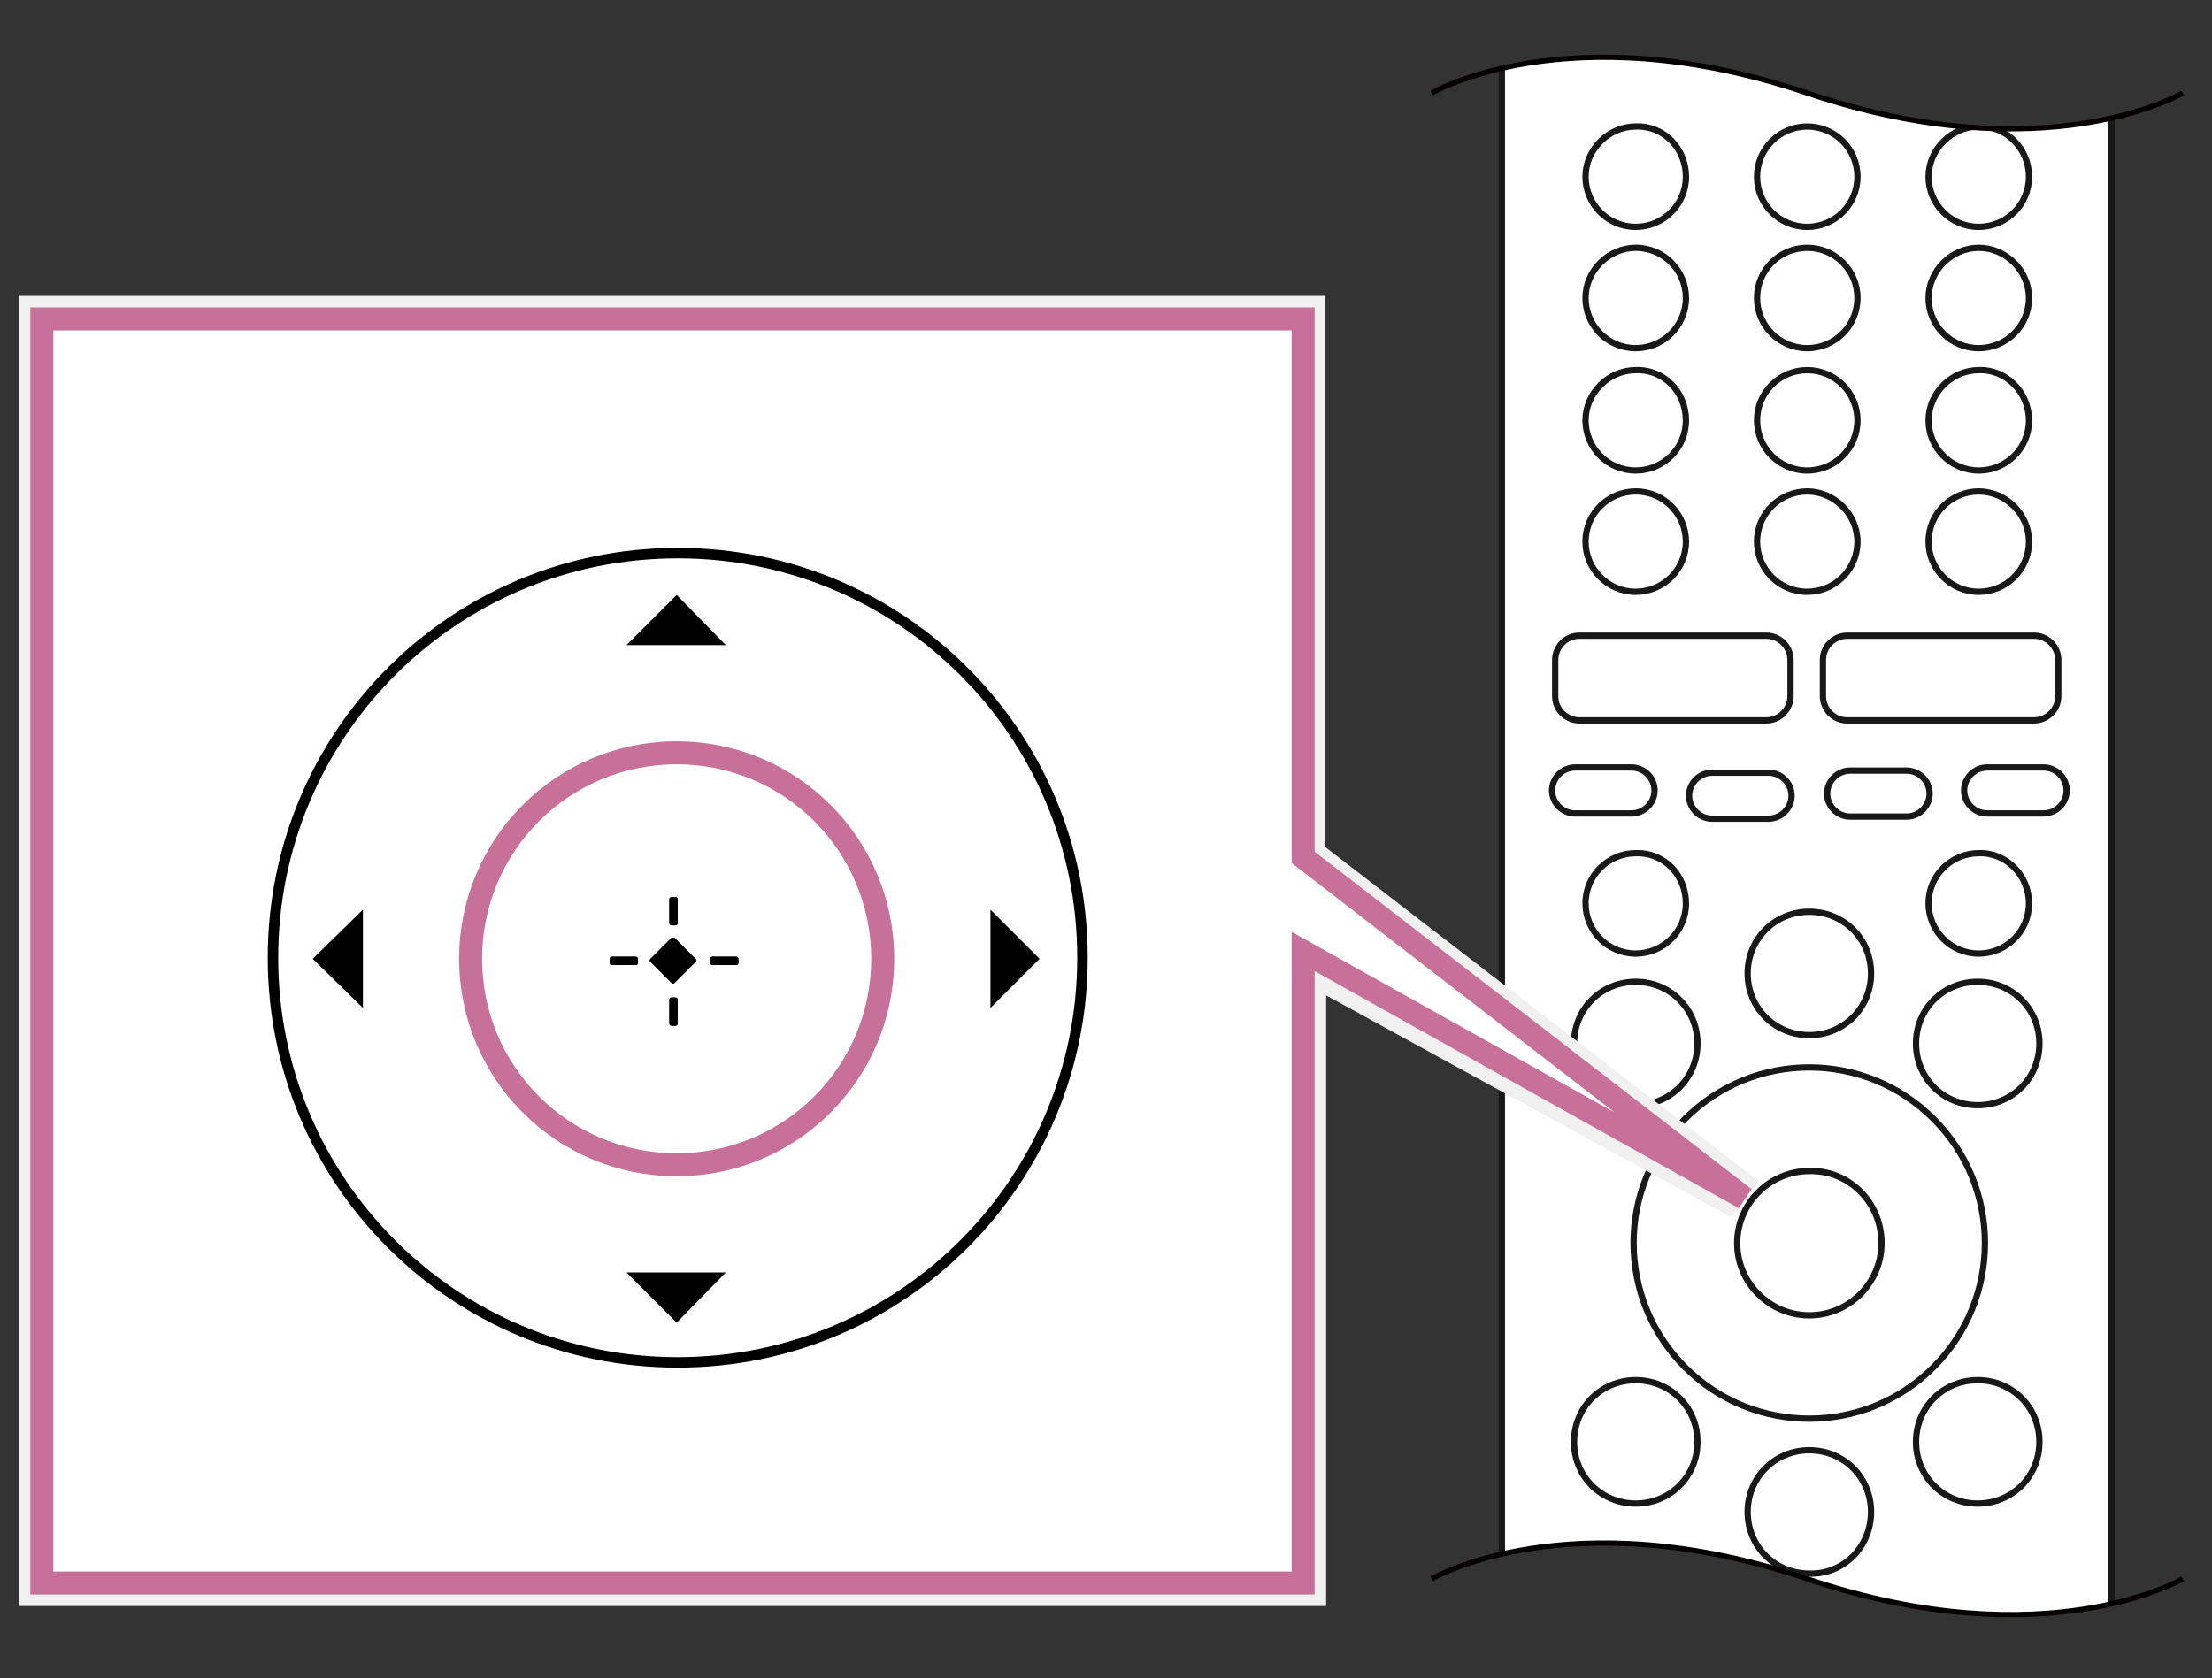<?xml version="1.0" encoding="utf-8"?>
<!-- Generator: Adobe Illustrator 23.0.3, SVG Export Plug-In . SVG Version: 6.00 Build 0)  -->
<svg version="1.1" id="Layer_1" xmlns="http://www.w3.org/2000/svg" xmlns:xlink="http://www.w3.org/1999/xlink" x="0px" y="0px"
	 width="211.5px" height="160.5px" viewBox="0 0 211.5 160.5" style="enable-background:new 0 0 211.5 160.5;" xml:space="preserve"
	>
<rect x="0" y="0" width="211.5" height="160.5" fill="#333333" stroke="none"/>
<style type="text/css">
	.st0{clip-path:url(#SVGID_2_);}
	.st1{fill:#FFFFFF;stroke:#181818;stroke-width:0.6;stroke-linecap:round;stroke-linejoin:round;stroke-miterlimit:10;}
	.st2{fill:none;stroke:#181818;stroke-width:0.6;stroke-linecap:round;stroke-linejoin:round;stroke-miterlimit:10;}
	.st3{clip-path:url(#SVGID_4_);fill:none;stroke:#040000;stroke-miterlimit:10;}
	.st4{clip-path:url(#SVGID_4_);fill:none;stroke:#060001;stroke-width:0.6;stroke-miterlimit:10;}
	
		.st5{clip-path:url(#SVGID_4_);fill:none;stroke:#181818;stroke-width:0.6;stroke-linecap:round;stroke-linejoin:round;stroke-miterlimit:10;}
	.st6{clip-path:url(#SVGID_6_);fill:none;stroke:#040000;stroke-width:0.5;}
	.st7{clip-path:url(#SVGID_6_);fill:#FFFFFF;}
	.st8{clip-path:url(#SVGID_6_);fill:#F0F0F0;}
	.st9{clip-path:url(#SVGID_8_);fill:none;stroke:#C77099;stroke-width:2.2;}
	.st10{clip-path:url(#SVGID_10_);}
	.st11{clip-path:url(#SVGID_12_);fill:none;stroke:#000000;stroke-width:0.75;stroke-miterlimit:10;}
	.st12{clip-path:url(#SVGID_12_);fill:none;stroke:#000000;stroke-miterlimit:10;}
	.st13{clip-path:url(#SVGID_12_);fill:none;stroke:#FFFFFF;stroke-width:4.2;}
	.st14{clip-path:url(#SVGID_12_);fill:none;stroke:#C77099;stroke-width:2.2;}
	.st15{fill:#FFFFFF;}
	.st16{fill:#F0F0F0;}
	.st17{fill:none;stroke:#C77099;stroke-width:2.2;}
	.st18{fill:none;stroke:#000000;stroke-width:0.75;stroke-miterlimit:10;}
	.st19{fill:none;stroke:#000000;stroke-miterlimit:10;}
	.st20{fill:none;stroke:#FFFFFF;stroke-width:4.2;}
	.st21{fill:none;stroke:#040000;stroke-width:0.5;}
</style>
<g>
	<defs>
		<path id="SVGID_1_" d="M136.9,8.9V151c0,0,13.1-7.7,35.9,0c22.8,7.7,35.9,0,35.9,0V8.9c0,0-13.1,7.7-35.9,0
			c-7.6-2.6-14.1-3.4-19.4-3.4C142.7,5.5,136.9,8.9,136.9,8.9"/>
	</defs>
	<clipPath id="SVGID_2_">
		<use xlink:href="#SVGID_1_"  style="overflow:visible;"/>
	</clipPath>
	<g class="st0">
		<rect x="143.6" y="-1.6" class="st1" width="58.3" height="163"/>
		<path class="st2" d="M161.2,16.9c0,2.7-2.2,4.8-4.8,4.8c-2.7,0-4.8-2.2-4.8-4.8s2.2-4.8,4.8-4.8C159.1,12,161.2,14.2,161.2,16.9z"
			/>
		<circle class="st2" cx="172.8" cy="16.9" r="4.8"/>
		<path class="st2" d="M194,16.9c0,2.7-2.2,4.8-4.8,4.8c-2.7,0-4.8-2.2-4.8-4.8s2.2-4.8,4.8-4.8C191.8,12,194,14.2,194,16.9z"/>
		<path class="st2" d="M161.2,28.5c0,2.7-2.2,4.8-4.8,4.8c-2.7,0-4.8-2.2-4.8-4.8s2.2-4.8,4.8-4.8C159.1,23.7,161.2,25.9,161.2,28.5
			z"/>
		<circle class="st2" cx="172.8" cy="28.5" r="4.8"/>
		<path class="st2" d="M194,28.5c0,2.7-2.2,4.8-4.8,4.8c-2.7,0-4.8-2.2-4.8-4.8s2.2-4.8,4.8-4.8C191.8,23.7,194,25.9,194,28.5z"/>
		<path class="st2" d="M161.2,40.2c0,2.7-2.2,4.8-4.8,4.8c-2.7,0-4.8-2.2-4.8-4.8s2.2-4.8,4.8-4.8C159.1,35.3,161.2,37.5,161.2,40.2
			z"/>
		<circle class="st2" cx="172.8" cy="40.2" r="4.8"/>
		<path class="st2" d="M194,40.2c0,2.7-2.2,4.8-4.8,4.8c-2.7,0-4.8-2.2-4.8-4.8s2.2-4.8,4.8-4.8C191.8,35.3,194,37.5,194,40.2z"/>
		<path class="st2" d="M161.2,51.8c0,2.7-2.2,4.8-4.8,4.8c-2.7,0-4.8-2.2-4.8-4.8c0-2.7,2.2-4.8,4.8-4.8
			C159.1,47,161.2,49.2,161.2,51.8z"/>
		<path class="st2" d="M177.6,51.8c0,2.7-2.2,4.8-4.8,4.8c-2.7,0-4.8-2.2-4.8-4.8c0-2.7,2.2-4.8,4.8-4.8
			C175.4,47,177.6,49.2,177.6,51.8z"/>
		<path class="st2" d="M194,51.8c0,2.7-2.2,4.8-4.8,4.8c-2.7,0-4.8-2.2-4.8-4.8c0-2.7,2.2-4.8,4.8-4.8C191.8,47,194,49.2,194,51.8z"
			/>
		<path class="st2" d="M162.3,99.8c0,3.3-2.6,5.9-5.9,5.9c-3.3,0-5.9-2.6-5.9-5.9c0-3.3,2.6-5.9,5.9-5.9
			C159.7,93.9,162.3,96.5,162.3,99.8z"/>
		<path class="st2" d="M178.9,93.1c0,3.3-2.6,5.9-5.9,5.9c-3.3,0-5.9-2.6-5.9-5.9c0-3.3,2.6-5.9,5.9-5.9
			C176.3,87.2,178.9,89.8,178.9,93.1z"/>
		<path class="st2" d="M179.9,118.9c0,3.8-3.1,6.9-6.9,6.9c-3.8,0-6.9-3.1-6.9-6.9s3.1-6.9,6.9-6.9
			C176.8,111.9,179.9,115,179.9,118.9z"/>
		
			<ellipse transform="matrix(0.707 -0.707 0.707 0.707 -33.381 157.133)" class="st2" cx="173" cy="118.9" rx="16.8" ry="16.8"/>
		<path class="st2" d="M195,99.8c0,3.3-2.6,5.9-5.9,5.9c-3.3,0-5.9-2.6-5.9-5.9c0-3.3,2.6-5.9,5.9-5.9C192.4,93.9,195,96.5,195,99.8
			z"/>
		<path class="st2" d="M162.3,137.9c0-3.3-2.6-5.9-5.9-5.9c-3.3,0-5.9,2.6-5.9,5.9s2.6,5.9,5.9,5.9
			C159.7,143.8,162.3,141.2,162.3,137.9z"/>
		<path class="st2" d="M178.9,144.6c0-3.3-2.6-5.9-5.9-5.9c-3.3,0-5.9,2.6-5.9,5.9s2.6,5.9,5.9,5.9
			C176.3,150.6,178.9,147.9,178.9,144.6z"/>
		<path class="st2" d="M195,137.9c0-3.3-2.6-5.9-5.9-5.9c-3.3,0-5.9,2.6-5.9,5.9s2.6,5.9,5.9,5.9C192.4,143.8,195,141.2,195,137.9z"
			/>
		<path class="st2" d="M161.2,86.4c0,2.7-2.2,4.8-4.8,4.8c-2.7,0-4.8-2.2-4.8-4.8c0-2.7,2.2-4.8,4.8-4.8
			C159.1,81.5,161.2,83.7,161.2,86.4z"/>
		<path class="st2" d="M150.6,77.8c-1.2,0-2.2-1-2.2-2.2c0-1.2,1-2.2,2.2-2.2h5.4c1.2,0,2.2,1,2.2,2.2c0,1.2-1,2.2-2.2,2.2H150.6z"
			/>
		<path class="st2" d="M195.4,77.8c1.2,0,2.2-1,2.2-2.2c0-1.2-1-2.2-2.2-2.2H190c-1.2,0-2.2,1-2.2,2.2c0,1.2,1,2.2,2.2,2.2H195.4z"
			/>
		<path class="st2" d="M182.3,78.1c1.2,0,2.2-1,2.2-2.2c0-1.2-1-2.2-2.2-2.2h-5.4c-1.2,0-2.2,1-2.2,2.2c0,1.2,1,2.2,2.2,2.2H182.3z"
			/>
		<path class="st2" d="M169.1,78.3c1.2,0,2.2-1,2.2-2.2c0-1.2-1-2.2-2.2-2.2h-5.4c-1.2,0-2.2,1-2.2,2.2c0,1.2,1,2.2,2.2,2.2H169.1z"
			/>
		<path class="st2" d="M194,86.4c0,2.7-2.2,4.8-4.8,4.8c-2.7,0-4.8-2.2-4.8-4.8c0-2.7,2.2-4.8,4.8-4.8C191.8,81.5,194,83.7,194,86.4
			z"/>
		<path class="st2" d="M171.2,66.6c0,1.2-1,2.3-2.3,2.3H151c-1.2,0-2.3-1-2.3-2.3v-3.5c0-1.2,1-2.3,2.3-2.3h17.9
			c1.2,0,2.3,1,2.3,2.3V66.6z"/>
		<path class="st2" d="M174.3,66.6c0,1.2,1,2.3,2.3,2.3h17.9c1.2,0,2.3-1,2.3-2.3v-3.5c0-1.2-1-2.3-2.3-2.3h-17.9
			c-1.2,0-2.3,1-2.3,2.3V66.6z"/>
	</g>
</g>
<g>
	<polygon class="st15" points="2.9,152.5 2.9,29.4 125.7,29.4 125.7,81.5 166.8,114.6 166.2,115.5 125.7,93.1 125.7,152.5 	"/>
	<path class="st16" d="M124.6,30.5V82l42.2,32.6L124.6,91v60.4H4V30.5H124.6z M126.8,28.3h-2.2H4H1.8v2.2v120.9v2.2H4h120.6h2.2
		v-2.2V95.2l38.7,21.2l2.7-3.4l-41.5-32V30.5V28.3z"/>
</g>
<g>
	<polygon class="st17" points="124.6,151.4 4,151.4 4,30.5 124.6,30.5 124.6,82 166.8,114.6 124.6,91 	"/>
</g>
<g>
	<polygon points="94.7,90.5 94.7,87 99.4,91.7 94.7,96.4 94.7,92.9 	"/>
	<polygon points="34.7,92.9 34.7,96.4 29.9,91.7 34.7,87 34.7,90.5 	"/>
	<polygon points="67.7,121.7 69.4,121.7 64.7,126.5 59.9,121.7 61.7,121.7 63.5,121.7 65.9,121.7 	"/>
	<polygon points="63.5,61.7 61.7,61.7 59.9,61.7 64.7,56.9 69.4,61.7 67.7,61.7 65.9,61.7 	"/>
</g>
<g>
	<path class="st18" d="M84.2,91.6c0,10.7-8.7,19.4-19.4,19.4c-10.7,0-19.4-8.7-19.4-19.4c0-10.7,8.7-19.4,19.4-19.4
		C75.5,72.2,84.2,80.9,84.2,91.6z"/>
	<path class="st19" d="M103.5,91.6c0,21.4-17.3,38.7-38.7,38.7c-21.4,0-38.7-17.3-38.7-38.7c0-21.4,17.3-38.7,38.7-38.7
		C86.2,52.9,103.5,70.2,103.5,91.6z"/>
	<path class="st20" d="M84.4,91.7c0,10.9-8.8,19.7-19.7,19.7c-10.9,0-19.7-8.8-19.7-19.7c0-10.9,8.8-19.7,19.7-19.7
		C75.6,72,84.4,80.8,84.4,91.7z"/>
	<path class="st17" d="M84.4,91.7c0,10.9-8.8,19.7-19.7,19.7c-10.9,0-19.7-8.8-19.7-19.7c0-10.9,8.8-19.7,19.7-19.7
		C75.6,72,84.4,80.8,84.4,91.7z"/>
</g>
<g>
	<path d="M64.5,89.7l2,2c0.1,0.1,0.1,0.2,0,0.3l-2,2c-0.1,0.1-0.2,0.1-0.3,0l-2-2c-0.1-0.1-0.1-0.2,0-0.3l2-2
		C64.3,89.7,64.4,89.7,64.5,89.7"/>
	<path d="M64,95.6c0-0.1,0.1-0.2,0.2-0.2h0.4c0.1,0,0.2,0.1,0.2,0.2v2.3c0,0.1-0.1,0.2-0.2,0.2h-0.4c-0.1,0-0.2-0.1-0.2-0.2V95.6z"
		/>
	<path d="M67.9,91.7c0-0.1,0.1-0.2,0.2-0.2h2.3c0.1,0,0.2,0.1,0.2,0.2v0.4c0,0.1-0.1,0.2-0.2,0.2h-2.3c-0.1,0-0.2-0.1-0.2-0.2V91.7z
		"/>
	<path d="M58.3,91.7c0-0.1,0.1-0.2,0.2-0.2h2.3c0.1,0,0.2,0.1,0.2,0.2v0.4c0,0.1-0.1,0.2-0.2,0.2h-2.3c-0.1,0-0.2-0.1-0.2-0.2V91.7z
		"/>
	<path d="M64,86c0-0.1,0.1-0.2,0.2-0.2h0.4c0.1,0,0.2,0.1,0.2,0.2v2.3c0,0.1-0.1,0.2-0.2,0.2h-0.4c-0.1,0-0.2-0.1-0.2-0.2V86z"/>
	<path d="M64.5,89.7l2,2c0.1,0.1,0.1,0.2,0,0.3l-2,2c-0.1,0.1-0.2,0.1-0.3,0l-2-2c-0.1-0.1-0.1-0.2,0-0.3l2-2
		C64.3,89.7,64.4,89.7,64.5,89.7"/>
	<path d="M64,95.6c0-0.1,0.1-0.2,0.2-0.2h0.4c0.1,0,0.2,0.1,0.2,0.2v2.3c0,0.1-0.1,0.2-0.2,0.2h-0.4c-0.1,0-0.2-0.1-0.2-0.2V95.6z"
		/>
	<path d="M67.9,91.7c0-0.1,0.1-0.2,0.2-0.2h2.3c0.1,0,0.2,0.1,0.2,0.2v0.4c0,0.1-0.1,0.2-0.2,0.2h-2.3c-0.1,0-0.2-0.1-0.2-0.2V91.7z
		"/>
	<path d="M58.3,91.7c0-0.1,0.1-0.2,0.2-0.2h2.3c0.1,0,0.2,0.1,0.2,0.2v0.4c0,0.1-0.1,0.2-0.2,0.2h-2.3c-0.1,0-0.2-0.1-0.2-0.2V91.7z
		"/>
	<path d="M64,86c0-0.1,0.1-0.2,0.2-0.2h0.4c0.1,0,0.2,0.1,0.2,0.2v2.3c0,0.1-0.1,0.2-0.2,0.2h-0.4c-0.1,0-0.2-0.1-0.2-0.2V86z"/>
</g>
<path class="st21" d="M208.7,151c0,0-13.1,7.7-35.9,0c-22.8-7.7-35.9,0-35.9,0"/>
<path class="st21" d="M208.7,8.9c0,0-13.1,7.7-35.9,0c-22.8-7.7-35.9,0-35.9,0"/>
</svg>
